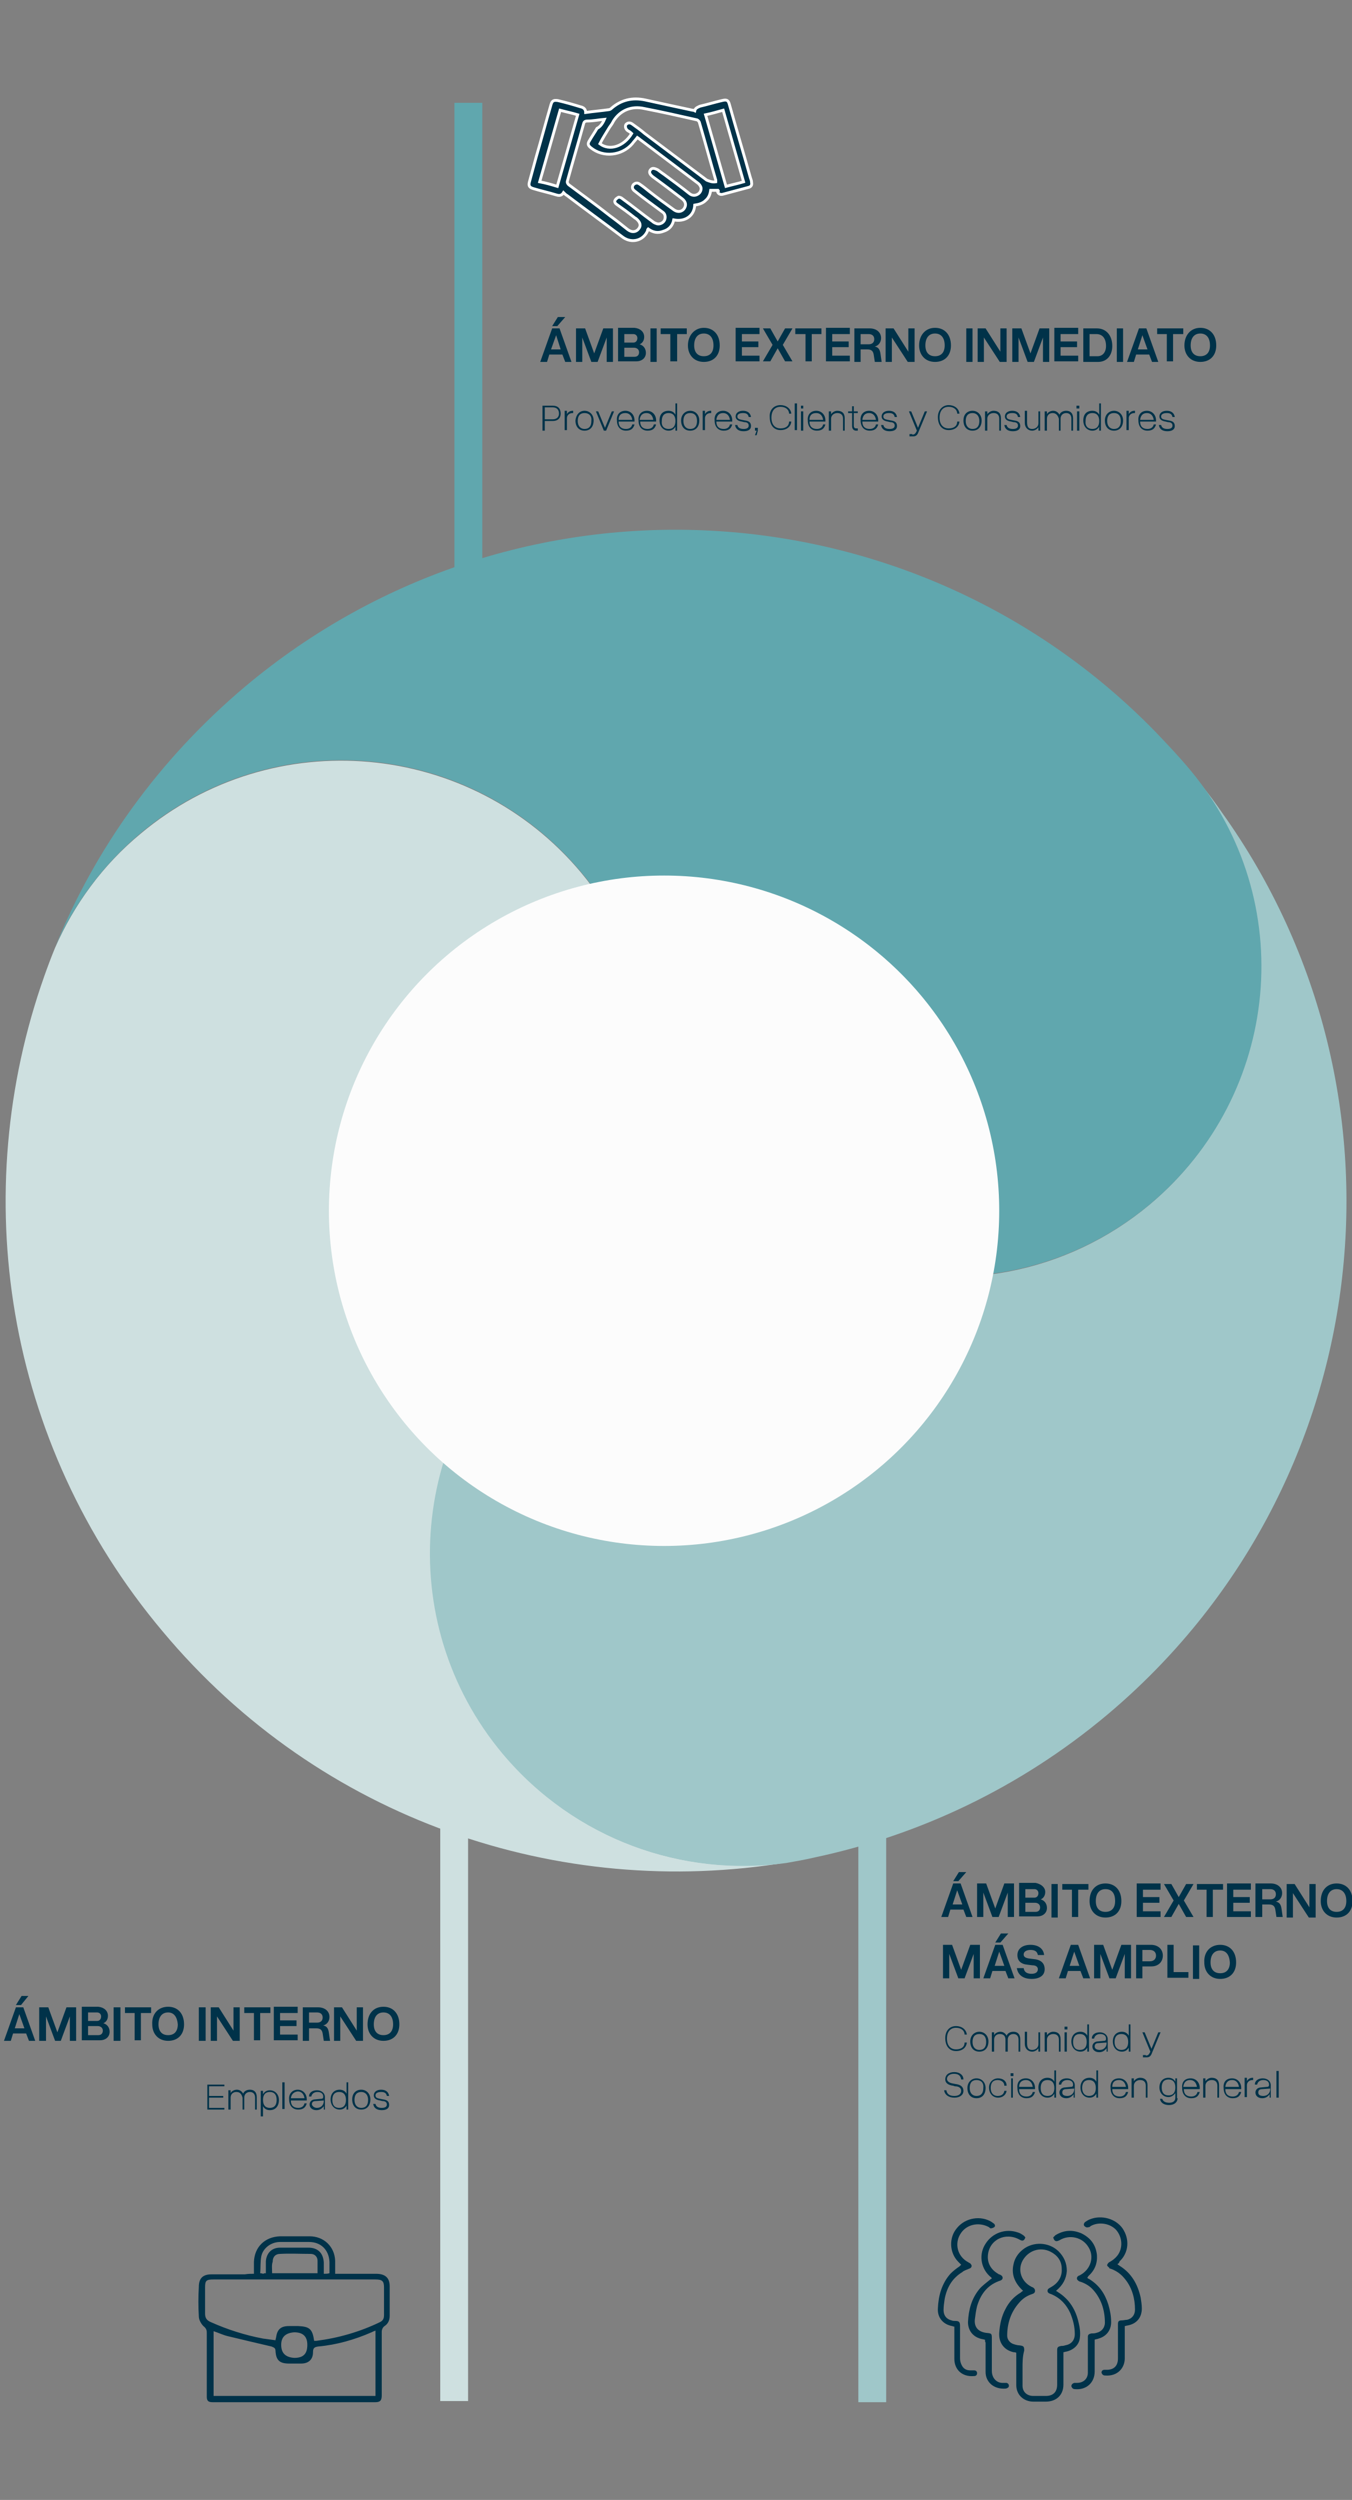 <svg xmlns="http://www.w3.org/2000/svg" xmlns:xlink="http://www.w3.org/1999/xlink" id="Capa_1" x="0px" y="0px" viewBox="0 0 238 440" style="enable-background:new 0 0 238 440;" xml:space="preserve"><rect x="0" y="0" width="238" height="440" fill="#808080" stroke="none"/><style type="text/css">	.st0{display:none;fill:#FFFFFF;}	.st1{fill:#60A7AE;}	.st2{enable-background:new    ;}	.st3{fill:#003249;}	.st4{fill:#9FC7C9;}	.st5{fill:#CEE0E0;}	.st6{fill:#003249;stroke:#FFFFFF;stroke-width:0.5;stroke-miterlimit:10;}	.st7{fill:none;stroke:#1D1D1B;stroke-width:13;stroke-miterlimit:10;}	.st8{fill:#FCFCFC;}</style><rect class="st0" width="238" height="440"></rect><rect x="80" y="18.1" class="st1" width="4.9" height="118.4"></rect><g class="st2">	<path class="st3" d="M99.5,63.7L99,62.4h-2.3l-0.4,1.3h-1.2l2.1-5.9h1.3l2.1,5.9H99.5z M97,61.5h1.7L97.9,59L97,61.5z M98.1,57.4  h-0.9l1-1.6h1.3L98.1,57.4z"></path>	<path class="st3" d="M104.1,63.7l-1.6-4.3v4.3h-1.1v-5.9h1.6l1.6,4.4l1.6-4.4h1.7v5.9h-1.1v-4.3l-1.6,4.3H104.1z"></path>	<path class="st3" d="M113.4,59.3c0,0.6-0.3,1.1-0.8,1.3c0.7,0.2,1.1,0.8,1.1,1.5c0,0.9-0.7,1.5-1.7,1.5h-3.2v-5.9h2.9  C112.7,57.8,113.4,58.4,113.4,59.3z M109.9,58.8v1.5h1.6c0.4,0,0.7-0.3,0.7-0.8c0-0.4-0.3-0.7-0.7-0.7H109.9z M109.9,61.2v1.6h1.8  c0.5,0,0.8-0.3,0.8-0.8c0-0.5-0.4-0.8-0.9-0.8H109.9z"></path>	<path class="st3" d="M115.6,57.8v5.9h-1.1v-5.9H115.6z"></path>	<path class="st3" d="M120.9,58.8h-1.7v4.8H118v-4.8h-1.7v-1h4.6V58.8z"></path>	<path class="st3" d="M123.9,57.7c1.7,0,2.8,1.2,2.8,3.1c0,1.8-1.1,2.9-2.8,2.9s-2.8-1.2-2.8-2.9C121.1,59,122.3,57.7,123.9,57.7z   M123.9,58.7c-1.1,0-1.7,0.8-1.7,2.1c0,1.2,0.6,1.9,1.7,1.9c1.1,0,1.7-0.7,1.7-1.9C125.6,59.5,125,58.7,123.9,58.7z"></path>	<path class="st3" d="M133.7,58.8h-3.1v1.3h2.9v1h-2.9v1.5h3.1v1h-4.2v-5.9h4.2V58.8z"></path>	<path class="st3" d="M135.6,57.8l1.3,2.3l1.3-2.3h1.3l-1.7,2.9l1.7,2.9h-1.3l-1.3-2.3l-1.3,2.3h-1.3l1.7-2.9l-1.7-2.9H135.6z"></path>	<path class="st3" d="M144.6,58.8h-1.7v4.8h-1.1v-4.8H140v-1h4.6V58.8z"></path>	<path class="st3" d="M149.6,58.8h-3.1v1.3h2.9v1h-2.9v1.5h3.1v1h-4.2v-5.9h4.2V58.8z"></path>	<path class="st3" d="M151.5,61.5v2.2h-1.1v-5.9h2.7c1.2,0,2,0.7,2,1.7c0,0.7-0.4,1.3-1.1,1.5c0.6,0.1,0.9,0.5,1,1.3l0.2,1.4H154  l-0.2-1.3c-0.1-0.6-0.4-0.9-1.1-0.9H151.5z M151.5,58.8v1.8h1.4c0.6,0,1-0.3,1-0.9s-0.4-0.9-1-0.9H151.5z"></path>	<path class="st3" d="M161,57.8v5.9h-1.2l-2.8-4.3v4.3h-1.1v-5.9h1.4l2.6,4.1v-4.1H161z"></path>	<path class="st3" d="M164.6,57.7c1.7,0,2.8,1.2,2.8,3.1c0,1.8-1.1,2.9-2.8,2.9s-2.8-1.2-2.8-2.9C161.8,59,162.9,57.7,164.6,57.7z   M164.6,58.7c-1.1,0-1.7,0.8-1.7,2.1c0,1.2,0.6,1.9,1.7,1.9c1.1,0,1.7-0.7,1.7-1.9C166.3,59.5,165.7,58.7,164.6,58.7z"></path>	<path class="st3" d="M171.2,57.8v5.9h-1.1v-5.9H171.2z"></path>	<path class="st3" d="M177.2,57.8v5.9h-1.2l-2.8-4.3v4.3h-1.1v-5.9h1.4l2.6,4.1v-4.1H177.2z"></path>	<path class="st3" d="M180.9,63.7l-1.6-4.3v4.3h-1.1v-5.9h1.6l1.6,4.4l1.6-4.4h1.7v5.9h-1.1v-4.3l-1.6,4.3H180.9z"></path>	<path class="st3" d="M189.8,58.8h-3.1v1.3h2.9v1h-2.9v1.5h3.1v1h-4.2v-5.9h4.2V58.8z"></path>	<path class="st3" d="M195.8,60.9c0,1.7-1,2.8-2.5,2.8h-2.6v-5.9h2.4C194.7,57.8,195.8,59,195.8,60.9z M191.8,62.7h1.4  c0.9,0,1.5-0.7,1.5-1.8c0-1.3-0.6-2.1-1.7-2.1h-1.2V62.7z"></path>	<path class="st3" d="M197.7,57.8v5.9h-1.1v-5.9H197.7z"></path>	<path class="st3" d="M202.8,63.7l-0.5-1.3H200l-0.4,1.3h-1.2l2.1-5.9h1.3l2.1,5.9H202.8z M200.3,61.5h1.7l-0.9-2.5L200.3,61.5z"></path>	<path class="st3" d="M208.2,58.8h-1.7v4.8h-1.1v-4.8h-1.7v-1h4.6V58.8z"></path>	<path class="st3" d="M211.3,57.7c1.7,0,2.8,1.2,2.8,3.1c0,1.8-1.1,2.9-2.8,2.9s-2.8-1.2-2.8-2.9C208.5,59,209.6,57.7,211.3,57.7z   M211.3,58.7c-1.1,0-1.7,0.8-1.7,2.1c0,1.2,0.6,1.9,1.7,1.9c1.1,0,1.7-0.7,1.7-1.9C213,59.5,212.4,58.7,211.3,58.7z"></path></g><g class="st2">	<path class="st3" d="M95.9,74.1v1.7h-0.4v-4.4h1.8c0.9,0,1.4,0.5,1.4,1.4c0,0.8-0.5,1.3-1.4,1.3H95.9z M95.9,71.7v2.1h1.4  c0.7,0,1.1-0.4,1.1-1c0-0.7-0.4-1.1-1.1-1.1H95.9z"></path>	<path class="st3" d="M99.8,72.4v0.5c0.2-0.4,0.6-0.6,1-0.6h0.1v0.4h-0.1c-0.6,0-1,0.4-1,0.9v2.1h-0.4v-3.4H99.8z"></path>	<path class="st3" d="M102.9,72.3c0.9,0,1.6,0.7,1.6,1.7c0,1.1-0.6,1.8-1.6,1.8c-1,0-1.6-0.7-1.6-1.8C101.4,73,102,72.3,102.9,72.3z   M102.9,72.7c-0.8,0-1.2,0.5-1.2,1.4c0,0.9,0.5,1.4,1.2,1.4c0.8,0,1.2-0.5,1.2-1.4C104.2,73.2,103.7,72.7,102.9,72.7z"></path>	<path class="st3" d="M105.3,72.4l1.2,2.9l1.2-2.9h0.4l-1.4,3.4h-0.4l-1.4-3.4H105.3z"></path>	<path class="st3" d="M110.1,72.3c0.9,0,1.6,0.7,1.6,1.7v0.2h-2.8c0,0.9,0.5,1.3,1.3,1.3c0.6,0,1-0.3,1.1-0.8h0.4  c-0.2,0.7-0.6,1.1-1.5,1.1c-1,0-1.6-0.7-1.6-1.8C108.5,73,109.1,72.3,110.1,72.3z M108.9,73.9h2.4c-0.1-0.7-0.5-1.2-1.2-1.2  C109.3,72.7,108.9,73.1,108.9,73.9z"></path>	<path class="st3" d="M113.9,72.3c0.9,0,1.6,0.7,1.6,1.7v0.2h-2.8c0,0.9,0.5,1.3,1.3,1.3c0.6,0,1-0.3,1.1-0.8h0.4  c-0.2,0.7-0.6,1.1-1.5,1.1c-1,0-1.6-0.7-1.6-1.8C112.3,73,112.9,72.3,113.9,72.3z M112.6,73.9h2.4c-0.1-0.7-0.5-1.2-1.2-1.2  C113.1,72.7,112.7,73.1,112.6,73.9z"></path>	<path class="st3" d="M119.2,75.8h-0.3v-0.7c-0.3,0.5-0.7,0.7-1.2,0.7c-0.9,0-1.6-0.7-1.6-1.8c0-1.1,0.6-1.7,1.6-1.7  c0.6,0,1,0.3,1.2,0.7v-2h0.3V75.8z M117.7,75.5c0.8,0,1.2-0.5,1.2-1.4c0-0.9-0.4-1.4-1.2-1.4c-0.8,0-1.2,0.5-1.2,1.4  C116.4,75,116.9,75.5,117.7,75.5z"></path>	<path class="st3" d="M121.5,72.3c0.9,0,1.6,0.7,1.6,1.7c0,1.1-0.6,1.8-1.6,1.8c-1,0-1.6-0.7-1.6-1.8  C119.9,73,120.6,72.3,121.5,72.3z M121.5,72.7c-0.8,0-1.2,0.5-1.2,1.4c0,0.9,0.5,1.4,1.2,1.4c0.8,0,1.2-0.5,1.2-1.4  C122.7,73.2,122.3,72.7,121.5,72.7z"></path>	<path class="st3" d="M124.1,72.4v0.5c0.2-0.4,0.6-0.6,1-0.6h0.1v0.4h-0.1c-0.6,0-1,0.4-1,0.9v2.1h-0.4v-3.4H124.1z"></path>	<path class="st3" d="M127.3,72.3c0.9,0,1.6,0.7,1.6,1.7v0.2h-2.8c0,0.9,0.5,1.3,1.3,1.3c0.6,0,1-0.3,1.1-0.8h0.4  c-0.2,0.7-0.6,1.1-1.5,1.1c-1,0-1.6-0.7-1.6-1.8C125.7,73,126.3,72.3,127.3,72.3z M126.1,73.9h2.4c-0.1-0.7-0.5-1.2-1.2-1.2  C126.6,72.7,126.2,73.1,126.1,73.9z"></path>	<path class="st3" d="M130.6,74.2c-0.7-0.1-1.1-0.4-1.1-0.9c0-0.6,0.5-1,1.3-1c0.8,0,1.3,0.4,1.4,1.1h-0.4c-0.1-0.5-0.4-0.7-1-0.7  c-0.6,0-1,0.2-1,0.6c0,0.4,0.3,0.5,0.8,0.6l0.5,0.1c0.8,0.1,1.1,0.4,1.1,1c0,0.6-0.5,0.9-1.3,0.9c-0.9,0-1.4-0.4-1.5-1.1h0.4  c0.1,0.5,0.5,0.7,1.1,0.7c0.6,0,0.9-0.2,0.9-0.6c0-0.4-0.3-0.6-0.8-0.6L130.6,74.2z"></path>	<path class="st3" d="M133.4,75.3v0.5l-0.2,0.8h-0.3l0.3-0.8h-0.3v-0.5H133.4z"></path>	<path class="st3" d="M137.4,71.3c1,0,1.8,0.6,1.9,1.5h-0.4c0-0.7-0.6-1.2-1.5-1.2c-1,0-1.6,0.7-1.6,1.9c0,1.2,0.6,1.9,1.6,1.9  c0.9,0,1.5-0.4,1.5-1.2h0.4c-0.1,0.9-0.8,1.5-1.9,1.5c-1.2,0-1.9-0.9-1.9-2.3C135.4,72.2,136.2,71.3,137.4,71.3z"></path>	<path class="st3" d="M140.3,71v4.7h-0.4V71H140.3z"></path>	<path class="st3" d="M141.4,71.4v0.5H141v-0.5H141.4z M141.4,72.4v3.4H141v-3.4H141.4z"></path>	<path class="st3" d="M143.7,72.3c0.9,0,1.6,0.7,1.6,1.7v0.2h-2.8c0,0.9,0.5,1.3,1.3,1.3c0.6,0,1-0.3,1.1-0.8h0.4  c-0.2,0.7-0.6,1.1-1.5,1.1c-1,0-1.6-0.7-1.6-1.8C142.1,73,142.7,72.3,143.7,72.3z M142.5,73.9h2.4c-0.1-0.7-0.5-1.2-1.2-1.2  C142.9,72.7,142.5,73.1,142.5,73.9z"></path>	<path class="st3" d="M146.3,72.4v0.5c0.3-0.4,0.7-0.6,1.1-0.6c0.8,0,1.3,0.4,1.3,1.3v2.2h-0.3v-2.1c0-0.7-0.4-1-1-1  c-0.6,0-1.1,0.4-1.1,1v2.1h-0.4v-3.4H146.3z"></path>	<path class="st3" d="M151,75.8h-0.3c-0.3,0-0.7-0.2-0.7-0.8v-2.3h-0.7v-0.3h0.7v-0.9h0.3v0.9h0.7v0.3h-0.7v2.2  c0,0.4,0.2,0.5,0.4,0.5h0.3V75.8z"></path>	<path class="st3" d="M153,72.3c0.9,0,1.6,0.7,1.6,1.7v0.2h-2.8c0,0.9,0.5,1.3,1.3,1.3c0.6,0,1-0.3,1.1-0.8h0.4  c-0.2,0.7-0.6,1.1-1.5,1.1c-1,0-1.6-0.7-1.6-1.8C151.4,73,152,72.3,153,72.3z M151.8,73.9h2.4c-0.1-0.7-0.5-1.2-1.2-1.2  C152.3,72.7,151.9,73.1,151.8,73.9z"></path>	<path class="st3" d="M156.3,74.2c-0.7-0.1-1.1-0.4-1.1-0.9c0-0.6,0.5-1,1.3-1c0.8,0,1.3,0.4,1.4,1.1h-0.4c-0.1-0.5-0.4-0.7-1-0.7  c-0.6,0-1,0.2-1,0.6c0,0.4,0.3,0.5,0.8,0.6l0.5,0.1c0.8,0.1,1.1,0.4,1.1,1c0,0.6-0.5,0.9-1.3,0.9c-0.9,0-1.4-0.4-1.5-1.1h0.4  c0.1,0.5,0.5,0.7,1.1,0.7c0.6,0,0.9-0.2,0.9-0.6c0-0.4-0.3-0.6-0.8-0.6L156.3,74.2z"></path>	<path class="st3" d="M160.6,76.5c0.3,0,0.5-0.1,0.7-0.5l0.1-0.2l-1.4-3.4h0.4l1.2,2.9l1.2-2.9h0.4l-1.5,3.6  c-0.2,0.6-0.5,0.8-0.9,0.8h-0.7v-0.4H160.6z"></path>	<path class="st3" d="M167,71.3c1,0,1.8,0.6,1.9,1.5h-0.4c0-0.7-0.6-1.2-1.5-1.2c-1,0-1.6,0.7-1.6,1.9c0,1.2,0.6,1.9,1.6,1.9  c0.9,0,1.5-0.4,1.5-1.2h0.4c-0.1,0.9-0.8,1.5-1.9,1.5c-1.2,0-1.9-0.9-1.9-2.3C165.1,72.2,165.9,71.3,167,71.3z"></path>	<path class="st3" d="M171.2,72.3c0.9,0,1.6,0.7,1.6,1.7c0,1.1-0.6,1.8-1.6,1.8c-1,0-1.6-0.7-1.6-1.8  C169.6,73,170.2,72.3,171.2,72.3z M171.2,72.7c-0.8,0-1.2,0.5-1.2,1.4c0,0.9,0.5,1.4,1.2,1.4c0.8,0,1.2-0.5,1.2-1.4  C172.4,73.2,171.9,72.7,171.2,72.7z"></path>	<path class="st3" d="M173.8,72.4v0.5c0.3-0.4,0.7-0.6,1.1-0.6c0.8,0,1.3,0.4,1.3,1.3v2.2h-0.3v-2.1c0-0.7-0.4-1-1-1  c-0.6,0-1.1,0.4-1.1,1v2.1h-0.4v-3.4H173.8z"></path>	<path class="st3" d="M178,74.2c-0.7-0.1-1.1-0.4-1.1-0.9c0-0.6,0.5-1,1.3-1c0.8,0,1.3,0.4,1.4,1.1h-0.4c-0.1-0.5-0.4-0.7-1-0.7  c-0.6,0-1,0.2-1,0.6c0,0.4,0.3,0.5,0.8,0.6l0.5,0.1c0.8,0.1,1.1,0.4,1.1,1c0,0.6-0.5,0.9-1.3,0.9c-0.9,0-1.4-0.4-1.5-1.1h0.4  c0.1,0.5,0.5,0.7,1.1,0.7c0.6,0,0.9-0.2,0.9-0.6c0-0.4-0.3-0.6-0.8-0.6L178,74.2z"></path>	<path class="st3" d="M181.7,75.5c0.6,0,1.1-0.4,1.1-1v-2.1h0.3v3.4h-0.3v-0.6c-0.3,0.4-0.7,0.6-1.1,0.6c-0.7,0-1.3-0.5-1.3-1.4  v-2.1h0.4v2C180.8,75.2,181.1,75.5,181.7,75.5z"></path>	<path class="st3" d="M185.3,72.7c-0.6,0-1,0.4-1,1v2.1h-0.4v-3.4h0.4v0.5c0.2-0.4,0.7-0.6,1.1-0.6c0.5,0,0.9,0.3,1.1,0.7  c0.2-0.5,0.7-0.7,1.2-0.7c0.7,0,1.2,0.4,1.2,1.3v2.2h-0.3v-2.1c0-0.7-0.4-1-0.9-1c-0.6,0-1,0.4-1,1v2.1h-0.3v-2.1  C186.2,73,185.8,72.7,185.3,72.7z"></path>	<path class="st3" d="M190,71.4v0.5h-0.5v-0.5H190z M190,72.4v3.4h-0.4v-3.4H190z"></path>	<path class="st3" d="M193.8,75.8h-0.3v-0.7c-0.3,0.5-0.7,0.7-1.2,0.7c-0.9,0-1.6-0.7-1.6-1.8c0-1.1,0.6-1.7,1.6-1.7  c0.6,0,1,0.3,1.2,0.7v-2h0.3V75.8z M192.3,75.5c0.8,0,1.2-0.5,1.2-1.4c0-0.9-0.4-1.4-1.2-1.4c-0.8,0-1.2,0.5-1.2,1.4  C191,75,191.5,75.5,192.3,75.5z"></path>	<path class="st3" d="M196.1,72.3c0.9,0,1.6,0.7,1.6,1.7c0,1.1-0.6,1.8-1.6,1.8c-1,0-1.6-0.7-1.6-1.8  C194.5,73,195.2,72.3,196.1,72.3z M196.1,72.7c-0.8,0-1.2,0.5-1.2,1.4c0,0.9,0.5,1.4,1.2,1.4c0.8,0,1.2-0.5,1.2-1.4  C197.3,73.2,196.9,72.7,196.1,72.7z"></path>	<path class="st3" d="M198.7,72.4v0.5c0.2-0.4,0.6-0.6,1-0.6h0.1v0.4h-0.1c-0.6,0-1,0.4-1,0.9v2.1h-0.4v-3.4H198.7z"></path>	<path class="st3" d="M201.9,72.3c0.9,0,1.6,0.7,1.6,1.7v0.2h-2.8c0,0.9,0.5,1.3,1.3,1.3c0.6,0,1-0.3,1.1-0.8h0.4  c-0.2,0.7-0.6,1.1-1.5,1.1c-1,0-1.6-0.7-1.6-1.8C200.3,73,200.9,72.3,201.9,72.3z M200.7,73.9h2.4c-0.1-0.7-0.5-1.2-1.2-1.2  C201.2,72.7,200.8,73.1,200.7,73.9z"></path>	<path class="st3" d="M205.2,74.2c-0.7-0.1-1.1-0.4-1.1-0.9c0-0.6,0.5-1,1.3-1c0.8,0,1.3,0.4,1.4,1.1h-0.4c-0.1-0.5-0.4-0.7-1-0.7  c-0.6,0-1,0.2-1,0.6c0,0.4,0.3,0.5,0.8,0.6l0.5,0.1c0.8,0.1,1.1,0.4,1.1,1c0,0.6-0.5,0.9-1.3,0.9c-0.9,0-1.4-0.4-1.5-1.1h0.4  c0.1,0.5,0.5,0.7,1.1,0.7c0.6,0,0.9-0.2,0.9-0.6c0-0.4-0.3-0.6-0.8-0.6L205.2,74.2z"></path></g><rect x="151.1" y="304.4" class="st4" width="4.9" height="118.4"></rect><g class="st2">	<path class="st3" d="M170.1,337.4l-0.5-1.3h-2.3l-0.4,1.3h-1.2l2.1-5.9h1.3l2.1,5.9H170.1z M167.7,335.2h1.7l-0.9-2.5L167.7,335.2z   M168.7,331.1h-0.9l1-1.6h1.3L168.7,331.1z"></path>	<path class="st3" d="M174.7,337.4l-1.6-4.3v4.3H172v-5.9h1.6l1.6,4.4l1.6-4.4h1.7v5.9h-1.1v-4.3l-1.6,4.3H174.7z"></path>	<path class="st3" d="M184,333c0,0.6-0.3,1.1-0.8,1.3c0.7,0.2,1.1,0.8,1.1,1.5c0,0.9-0.7,1.5-1.7,1.5h-3.2v-5.9h2.9  C183.3,331.6,184,332.2,184,333z M180.5,332.5v1.5h1.6c0.4,0,0.7-0.3,0.7-0.8c0-0.4-0.3-0.7-0.7-0.7H180.5z M180.5,334.9v1.6h1.8  c0.5,0,0.8-0.3,0.8-0.8c0-0.5-0.4-0.8-0.9-0.8H180.5z"></path>	<path class="st3" d="M186.2,331.6v5.9h-1.1v-5.9H186.2z"></path>	<path class="st3" d="M191.5,332.6h-1.7v4.8h-1.1v-4.8h-1.7v-1h4.6V332.6z"></path>	<path class="st3" d="M194.6,331.5c1.7,0,2.8,1.2,2.8,3.1c0,1.8-1.1,2.9-2.8,2.9s-2.8-1.2-2.8-2.9  C191.8,332.7,192.9,331.5,194.6,331.5z M194.6,332.5c-1.1,0-1.7,0.8-1.7,2.1c0,1.2,0.6,1.9,1.7,1.9c1.1,0,1.7-0.7,1.7-1.9  C196.3,333.2,195.7,332.5,194.6,332.5z"></path>	<path class="st3" d="M204.3,332.6h-3.1v1.3h2.9v1h-2.9v1.5h3.1v1h-4.2v-5.9h4.2V332.6z"></path>	<path class="st3" d="M206.2,331.6l1.3,2.3l1.3-2.3h1.3l-1.7,2.9l1.7,2.9h-1.3l-1.3-2.3l-1.3,2.3h-1.3l1.7-2.9l-1.7-2.9H206.2z"></path>	<path class="st3" d="M215.2,332.6h-1.7v4.8h-1.1v-4.8h-1.7v-1h4.6V332.6z"></path>	<path class="st3" d="M220.2,332.6h-3.1v1.3h2.9v1h-2.9v1.5h3.1v1H216v-5.9h4.2V332.6z"></path>	<path class="st3" d="M222.2,335.2v2.2H221v-5.9h2.7c1.2,0,2,0.7,2,1.7c0,0.7-0.4,1.3-1.1,1.5c0.6,0.1,0.9,0.5,1,1.3l0.2,1.4h-1.1  l-0.2-1.3c-0.1-0.6-0.4-0.9-1.1-0.9H222.2z M222.2,332.5v1.8h1.4c0.6,0,1-0.3,1-0.9s-0.4-0.9-1-0.9H222.2z"></path>	<path class="st3" d="M231.6,331.6v5.9h-1.2l-2.8-4.3v4.3h-1.1v-5.9h1.4l2.6,4.1v-4.1H231.6z"></path>	<path class="st3" d="M235.3,331.5c1.7,0,2.8,1.2,2.8,3.1c0,1.8-1.1,2.9-2.8,2.9s-2.8-1.2-2.8-2.9  C232.5,332.7,233.6,331.5,235.3,331.5z M235.3,332.5c-1.1,0-1.7,0.8-1.7,2.1c0,1.2,0.6,1.9,1.7,1.9c1.1,0,1.7-0.7,1.7-1.9  C237,333.2,236.3,332.5,235.3,332.5z"></path>	<path class="st3" d="M168.7,348.2l-1.6-4.3v4.3H166v-5.9h1.6l1.6,4.4l1.6-4.4h1.7v5.9h-1.1v-4.3l-1.6,4.3H168.7z"></path>	<path class="st3" d="M177.5,348.2l-0.5-1.3h-2.3l-0.4,1.3h-1.2l2.1-5.9h1.3l2.1,5.9H177.5z M175.1,346h1.7l-0.9-2.5L175.1,346z   M176.1,341.9h-0.9l1-1.6h1.3L176.1,341.9z"></path>	<path class="st3" d="M180.9,345.8c-1.2-0.1-1.8-0.7-1.8-1.7c0-1.1,0.9-1.8,2.3-1.8c1.4,0,2.3,0.7,2.4,1.8h-1.1  c-0.1-0.6-0.5-0.9-1.3-0.9c-0.7,0-1.2,0.3-1.2,0.8c0,0.4,0.3,0.6,0.9,0.7l0.8,0.1c1.3,0.1,2,0.7,2,1.8s-0.9,1.7-2.3,1.7  c-1.5,0-2.4-0.7-2.6-1.9h1.2c0.1,0.7,0.6,1,1.4,1c0.7,0,1.1-0.3,1.1-0.8c0-0.4-0.3-0.7-1-0.7L180.9,345.8z"></path>	<path class="st3" d="M190.7,348.2l-0.5-1.3H188l-0.4,1.3h-1.2l2.1-5.9h1.3l2.1,5.9H190.7z M188.3,346h1.7l-0.9-2.5L188.3,346z"></path>	<path class="st3" d="M195.3,348.2l-1.6-4.3v4.3h-1.1v-5.9h1.6l1.6,4.4l1.6-4.4h1.7v5.9H198v-4.3l-1.6,4.3H195.3z"></path>	<path class="st3" d="M201.1,346.2v2H200v-5.9h2.6c1.3,0,2.1,0.8,2.1,1.9c0,1.1-0.8,1.9-2,1.9H201.1z M201.1,343.3v1.9h1.3  c0.7,0,1.1-0.4,1.1-1c0-0.6-0.4-1-1.1-1H201.1z"></path>	<path class="st3" d="M205.5,348.2v-5.9h1.1v4.8h2.6v1H205.5z"></path>	<path class="st3" d="M211.1,342.4v5.9H210v-5.9H211.1z"></path>	<path class="st3" d="M214.8,342.3c1.7,0,2.8,1.2,2.8,3.1c0,1.8-1.1,2.9-2.8,2.9s-2.8-1.2-2.8-2.9  C211.9,343.5,213.1,342.3,214.8,342.3z M214.8,343.3c-1.1,0-1.7,0.8-1.7,2.1c0,1.2,0.6,1.9,1.7,1.9c1.1,0,1.7-0.7,1.7-1.9  C216.4,344,215.8,343.3,214.8,343.3z"></path></g><g class="st2">	<path class="st3" d="M168.3,356.6c1,0,1.8,0.6,1.9,1.5h-0.4c0-0.7-0.6-1.2-1.5-1.2c-1,0-1.6,0.7-1.6,1.9c0,1.2,0.6,1.9,1.6,1.9  c0.9,0,1.5-0.4,1.5-1.2h0.4c-0.1,0.9-0.8,1.5-1.9,1.5c-1.2,0-1.9-0.9-1.9-2.3C166.4,357.5,167.1,356.6,168.3,356.6z"></path>	<path class="st3" d="M172.4,357.6c0.9,0,1.6,0.7,1.6,1.7c0,1.1-0.6,1.8-1.6,1.8c-1,0-1.6-0.7-1.6-1.8  C170.8,358.3,171.5,357.6,172.4,357.6z M172.4,358c-0.8,0-1.2,0.5-1.2,1.4c0,0.9,0.5,1.4,1.2,1.4c0.8,0,1.2-0.5,1.2-1.4  C173.6,358.5,173.2,358,172.4,358z"></path>	<path class="st3" d="M176,358c-0.6,0-1,0.4-1,1v2.1h-0.4v-3.4h0.4v0.5c0.2-0.4,0.7-0.6,1.1-0.6c0.5,0,0.9,0.3,1.1,0.7  c0.2-0.5,0.7-0.7,1.2-0.7c0.7,0,1.2,0.4,1.2,1.3v2.2h-0.3V359c0-0.7-0.4-1-0.9-1c-0.6,0-1,0.4-1,1v2.1H177V359  C177,358.3,176.6,358,176,358z"></path>	<path class="st3" d="M181.7,360.8c0.6,0,1.1-0.4,1.1-1v-2.1h0.3v3.4h-0.3v-0.6c-0.3,0.4-0.7,0.6-1.1,0.6c-0.7,0-1.3-0.5-1.3-1.4  v-2.1h0.4v2C180.8,360.5,181.1,360.8,181.7,360.8z"></path>	<path class="st3" d="M184.3,357.7v0.5c0.3-0.4,0.7-0.6,1.1-0.6c0.8,0,1.3,0.4,1.3,1.3v2.2h-0.3V359c0-0.7-0.4-1-1-1  c-0.6,0-1.1,0.4-1.1,1v2.1h-0.4v-3.4H184.3z"></path>	<path class="st3" d="M187.9,356.7v0.5h-0.5v-0.5H187.9z M187.8,357.7v3.4h-0.4v-3.4H187.8z"></path>	<path class="st3" d="M191.7,361.1h-0.3v-0.7c-0.3,0.5-0.7,0.7-1.2,0.7c-0.9,0-1.6-0.7-1.6-1.8c0-1,0.6-1.7,1.6-1.7  c0.6,0,1,0.3,1.2,0.7v-2h0.3V361.1z M190.1,360.8c0.8,0,1.2-0.5,1.2-1.4c0-0.9-0.4-1.4-1.2-1.4c-0.8,0-1.2,0.5-1.2,1.4  C188.9,360.3,189.3,360.8,190.1,360.8z"></path>	<path class="st3" d="M195.2,361.1h-0.4v-0.6c-0.3,0.4-0.7,0.7-1.3,0.7c-0.7,0-1.2-0.4-1.2-1c0-0.5,0.4-0.9,1-0.9l1-0.1  c0.3,0,0.4-0.1,0.4-0.4v0c0-0.5-0.4-0.8-1-0.8c-0.6,0-1,0.3-1.1,0.8h-0.4c0-0.7,0.6-1.1,1.4-1.1c0.8,0,1.4,0.5,1.4,1.2V361.1z   M193.6,360.8c0.7,0,1.2-0.5,1.2-1.2v-0.1l-1.4,0.1c-0.5,0-0.7,0.2-0.7,0.6C192.7,360.6,193.1,360.8,193.6,360.8z"></path>	<path class="st3" d="M199,361.1h-0.3v-0.7c-0.3,0.5-0.7,0.7-1.2,0.7c-0.9,0-1.6-0.7-1.6-1.8c0-1,0.6-1.7,1.6-1.7  c0.6,0,1,0.3,1.2,0.7v-2h0.3V361.1z M197.4,360.8c0.8,0,1.2-0.5,1.2-1.4c0-0.9-0.4-1.4-1.2-1.4c-0.8,0-1.2,0.5-1.2,1.4  C196.2,360.3,196.7,360.8,197.4,360.8z"></path>	<path class="st3" d="M201.7,361.8c0.3,0,0.5-0.1,0.7-0.5l0.1-0.2l-1.4-3.4h0.4l1.2,2.9l1.2-2.9h0.4l-1.5,3.6  c-0.2,0.6-0.5,0.8-0.9,0.8h-0.7v-0.4H201.7z"></path>	<path class="st3" d="M167.8,367.1c-0.9-0.1-1.4-0.5-1.4-1.1c0-0.8,0.6-1.3,1.6-1.3c0.9,0,1.6,0.5,1.6,1.3h-0.4  c-0.1-0.7-0.5-1-1.3-1c-0.7,0-1.2,0.4-1.2,0.9c0,0.4,0.4,0.7,1,0.8l0.5,0.1c0.9,0.1,1.4,0.5,1.4,1.2c0,0.7-0.6,1.2-1.6,1.2  c-1,0-1.7-0.5-1.8-1.3h0.4c0.1,0.7,0.6,1,1.4,1c0.7,0,1.2-0.3,1.2-0.9c0-0.5-0.4-0.8-1.1-0.8L167.8,367.1z"></path>	<path class="st3" d="M171.9,365.8c0.9,0,1.6,0.7,1.6,1.7c0,1.1-0.6,1.8-1.6,1.8c-1,0-1.6-0.7-1.6-1.8  C170.3,366.5,171,365.8,171.9,365.8z M171.9,366.1c-0.8,0-1.2,0.5-1.2,1.4c0,0.9,0.5,1.4,1.2,1.4c0.8,0,1.2-0.5,1.2-1.4  C173.2,366.6,172.7,366.1,171.9,366.1z"></path>	<path class="st3" d="M175.7,365.8c0.9,0,1.5,0.5,1.5,1.3h-0.4c0-0.6-0.5-1-1.2-1c-0.8,0-1.2,0.5-1.2,1.4c0,0.9,0.5,1.4,1.2,1.4  c0.7,0,1.1-0.3,1.2-0.9h0.4c-0.1,0.7-0.7,1.2-1.5,1.2c-0.9,0-1.6-0.7-1.6-1.8C174.1,366.5,174.8,365.8,175.7,365.8z"></path>	<path class="st3" d="M178.4,364.9v0.5h-0.5v-0.5H178.4z M178.3,365.8v3.4H178v-3.4H178.3z"></path>	<path class="st3" d="M180.6,365.8c0.9,0,1.6,0.7,1.6,1.7v0.2h-2.8c0,0.9,0.5,1.3,1.3,1.3c0.6,0,1-0.3,1.1-0.8h0.4  c-0.2,0.7-0.6,1.1-1.5,1.1c-1,0-1.6-0.7-1.6-1.8C179,366.4,179.6,365.8,180.6,365.8z M179.4,367.3h2.4c-0.1-0.7-0.5-1.2-1.2-1.2  C179.9,366.1,179.4,366.5,179.4,367.3z"></path>	<path class="st3" d="M185.9,369.2h-0.3v-0.7c-0.3,0.5-0.7,0.7-1.2,0.7c-0.9,0-1.6-0.7-1.6-1.8c0-1,0.6-1.7,1.6-1.7  c0.6,0,1,0.3,1.2,0.7v-2h0.3V369.2z M184.4,368.9c0.8,0,1.2-0.5,1.2-1.4c0-0.9-0.4-1.4-1.2-1.4c-0.8,0-1.2,0.5-1.2,1.4  C183.2,368.4,183.6,368.9,184.4,368.9z"></path>	<path class="st3" d="M189.4,369.2h-0.4v-0.6c-0.3,0.4-0.7,0.7-1.3,0.7c-0.7,0-1.2-0.4-1.2-1c0-0.5,0.4-0.9,1-0.9l1-0.1  c0.3,0,0.4-0.1,0.4-0.4v0c0-0.5-0.4-0.8-1-0.8c-0.6,0-1,0.3-1.1,0.8h-0.4c0-0.7,0.6-1.1,1.4-1.1c0.8,0,1.4,0.5,1.4,1.2V369.2z   M187.9,368.9c0.7,0,1.2-0.5,1.2-1.2v-0.1l-1.4,0.1c-0.5,0-0.7,0.2-0.7,0.6C187,368.7,187.3,368.9,187.9,368.9z"></path>	<path class="st3" d="M193.3,369.2h-0.3v-0.7c-0.3,0.5-0.7,0.7-1.2,0.7c-0.9,0-1.6-0.7-1.6-1.8c0-1,0.6-1.7,1.6-1.7  c0.6,0,1,0.3,1.2,0.7v-2h0.3V369.2z M191.7,368.9c0.8,0,1.2-0.5,1.2-1.4c0-0.9-0.4-1.4-1.2-1.4c-0.8,0-1.2,0.5-1.2,1.4  C190.5,368.4,191,368.9,191.7,368.9z"></path>	<path class="st3" d="M197,365.8c0.9,0,1.6,0.7,1.6,1.7v0.2h-2.8c0,0.9,0.5,1.3,1.3,1.3c0.6,0,1-0.3,1.1-0.8h0.4  c-0.2,0.7-0.6,1.1-1.5,1.1c-1,0-1.6-0.7-1.6-1.8C195.4,366.4,196,365.8,197,365.8z M195.8,367.3h2.4c-0.1-0.7-0.5-1.2-1.2-1.2  C196.2,366.1,195.8,366.5,195.8,367.3z"></path>	<path class="st3" d="M199.6,365.8v0.5c0.3-0.4,0.7-0.6,1.1-0.6c0.8,0,1.3,0.4,1.3,1.3v2.2h-0.3v-2.1c0-0.7-0.4-1-1-1  c-0.6,0-1.1,0.4-1.1,1v2.1h-0.4v-3.4H199.6z"></path>	<path class="st3" d="M207.3,369.3c0,0.7-0.6,1.2-1.5,1.2c-0.9,0-1.5-0.4-1.6-1.1h0.4c0.1,0.4,0.5,0.7,1.2,0.7  c0.7,0,1.1-0.3,1.1-0.9v-0.8c-0.3,0.4-0.7,0.7-1.2,0.7c-0.9,0-1.6-0.7-1.6-1.7c0-1,0.6-1.7,1.6-1.7c0.6,0,1,0.3,1.2,0.7v-0.6h0.3  V369.3z M205.7,368.8c0.8,0,1.2-0.5,1.2-1.4c0-0.9-0.4-1.4-1.2-1.4c-0.8,0-1.2,0.5-1.2,1.4C204.5,368.3,204.9,368.8,205.7,368.8z"></path>	<path class="st3" d="M209.6,365.8c0.9,0,1.6,0.7,1.6,1.7v0.2h-2.8c0,0.9,0.5,1.3,1.3,1.3c0.6,0,1-0.3,1.1-0.8h0.4  c-0.2,0.7-0.6,1.1-1.5,1.1c-1,0-1.6-0.7-1.6-1.8C208,366.4,208.6,365.8,209.6,365.8z M208.3,367.3h2.4c-0.1-0.7-0.5-1.2-1.2-1.2  C208.8,366.1,208.4,366.5,208.3,367.3z"></path>	<path class="st3" d="M212.2,365.8v0.5c0.3-0.4,0.7-0.6,1.1-0.6c0.8,0,1.3,0.4,1.3,1.3v2.2h-0.3v-2.1c0-0.7-0.4-1-1-1  c-0.6,0-1.1,0.4-1.1,1v2.1h-0.4v-3.4H212.2z"></path>	<path class="st3" d="M216.9,365.8c0.9,0,1.6,0.7,1.6,1.7v0.2h-2.8c0,0.9,0.5,1.3,1.3,1.3c0.6,0,1-0.3,1.1-0.8h0.4  c-0.2,0.7-0.6,1.1-1.5,1.1c-1,0-1.6-0.7-1.6-1.8C215.3,366.4,215.9,365.8,216.9,365.8z M215.7,367.3h2.4c-0.1-0.7-0.5-1.2-1.2-1.2  C216.2,366.1,215.8,366.5,215.7,367.3z"></path>	<path class="st3" d="M219.5,365.8v0.5c0.2-0.4,0.6-0.6,1-0.6h0.1v0.4h-0.1c-0.6,0-1,0.4-1,0.9v2.1h-0.4v-3.4H219.5z"></path>	<path class="st3" d="M223.9,369.2h-0.4v-0.6c-0.3,0.4-0.7,0.7-1.3,0.7c-0.7,0-1.2-0.4-1.2-1c0-0.5,0.4-0.9,1-0.9l1-0.1  c0.3,0,0.4-0.1,0.4-0.4v0c0-0.5-0.4-0.8-1-0.8c-0.6,0-1,0.3-1.1,0.8h-0.4c0-0.7,0.6-1.1,1.4-1.1c0.8,0,1.4,0.5,1.4,1.2V369.2z   M222.4,368.9c0.7,0,1.2-0.5,1.2-1.2v-0.1l-1.4,0.1c-0.5,0-0.7,0.2-0.7,0.6C221.5,368.7,221.8,368.9,222.4,368.9z"></path>	<path class="st3" d="M225.1,364.5v4.7h-0.4v-4.7H225.1z"></path></g><rect x="77.5" y="304.2" class="st5" width="4.9" height="118.4"></rect><g class="st2">	<path class="st3" d="M5.1,359.2l-0.5-1.3H2.3l-0.4,1.3H0.7l2.1-5.9h1.3l2.1,5.9H5.1z M2.6,357h1.7l-0.9-2.5L2.6,357z M3.7,352.9  H2.8l1-1.6H5L3.7,352.9z"></path>	<path class="st3" d="M9.7,359.2l-1.6-4.3v4.3H6.9v-5.9h1.6l1.6,4.4l1.6-4.4h1.7v5.9h-1.1v-4.3l-1.6,4.3H9.7z"></path>	<path class="st3" d="M19,354.8c0,0.6-0.3,1.1-0.8,1.3c0.7,0.2,1.1,0.8,1.1,1.5c0,0.9-0.7,1.5-1.7,1.5h-3.2v-5.9h2.9  C18.3,353.3,19,353.9,19,354.8z M15.5,354.2v1.5h1.6c0.4,0,0.7-0.3,0.7-0.8c0-0.4-0.3-0.7-0.7-0.7H15.5z M15.5,356.6v1.6h1.8  c0.5,0,0.8-0.3,0.8-0.8c0-0.5-0.4-0.8-0.9-0.8H15.5z"></path>	<path class="st3" d="M21.2,353.3v5.9H20v-5.9H21.2z"></path>	<path class="st3" d="M26.5,354.3h-1.7v4.8h-1.1v-4.8h-1.7v-1h4.6V354.3z"></path>	<path class="st3" d="M29.6,353.2c1.7,0,2.8,1.2,2.8,3.1c0,1.8-1.1,2.9-2.8,2.9c-1.7,0-2.8-1.2-2.8-2.9  C26.7,354.4,27.9,353.2,29.6,353.2z M29.6,354.2c-1.1,0-1.7,0.8-1.7,2.1c0,1.2,0.6,1.9,1.7,1.9c1.1,0,1.7-0.7,1.7-1.9  C31.2,355,30.6,354.2,29.6,354.2z"></path>	<path class="st3" d="M36.2,353.3v5.9H35v-5.9H36.2z"></path>	<path class="st3" d="M42.2,353.3v5.9H41l-2.8-4.3v4.3h-1.1v-5.9h1.4l2.6,4.1v-4.1H42.2z"></path>	<path class="st3" d="M47.5,354.3h-1.7v4.8h-1.1v-4.8h-1.7v-1h4.6V354.3z"></path>	<path class="st3" d="M52.4,354.3h-3.1v1.3h2.9v1h-2.9v1.5h3.1v1h-4.2v-5.9h4.2V354.3z"></path>	<path class="st3" d="M54.4,357v2.2h-1.1v-5.9H56c1.2,0,2,0.7,2,1.7c0,0.7-0.4,1.3-1.1,1.5c0.6,0.1,0.9,0.5,1,1.3l0.2,1.4h-1.1  l-0.2-1.3c-0.1-0.6-0.4-0.9-1.1-0.9H54.4z M54.4,354.2v1.8h1.4c0.6,0,1-0.3,1-0.9s-0.4-0.9-1-0.9H54.4z"></path>	<path class="st3" d="M63.9,353.3v5.9h-1.2l-2.8-4.3v4.3h-1.1v-5.9h1.4l2.6,4.1v-4.1H63.9z"></path>	<path class="st3" d="M67.5,353.2c1.7,0,2.8,1.2,2.8,3.1c0,1.8-1.1,2.9-2.8,2.9c-1.7,0-2.8-1.2-2.8-2.9  C64.7,354.4,65.8,353.2,67.5,353.2z M67.5,354.2c-1.1,0-1.7,0.8-1.7,2.1c0,1.2,0.6,1.9,1.7,1.9c1.1,0,1.7-0.7,1.7-1.9  C69.2,355,68.6,354.2,67.5,354.2z"></path></g><g class="st2">	<path class="st3" d="M39.5,367.2h-2.7v1.7h2.5v0.3h-2.5v1.8h2.7v0.3h-3v-4.4h3V367.2z"></path>	<path class="st3" d="M41.6,368.2c-0.6,0-1,0.4-1,1v2.1h-0.4v-3.4h0.4v0.5c0.2-0.4,0.7-0.6,1.1-0.6c0.5,0,0.9,0.3,1.1,0.7  c0.2-0.5,0.7-0.7,1.2-0.7c0.7,0,1.2,0.4,1.2,1.3v2.2h-0.3v-2.1c0-0.7-0.4-1-0.9-1c-0.6,0-1,0.4-1,1v2.1h-0.3v-2.1  C42.5,368.5,42.2,368.2,41.6,368.2z"></path>	<path class="st3" d="M46.3,367.9v0.7c0.3-0.5,0.7-0.7,1.2-0.7c0.9,0,1.6,0.7,1.6,1.7c0,1.1-0.6,1.8-1.6,1.8c-0.6,0-1-0.3-1.2-0.7  v1.8h-0.4v-4.5H46.3z M47.5,368.2c-0.8,0-1.2,0.5-1.2,1.4c0,0.9,0.4,1.4,1.2,1.4c0.8,0,1.2-0.5,1.2-1.4  C48.7,368.7,48.3,368.2,47.5,368.2z"></path>	<path class="st3" d="M50.1,366.5v4.7h-0.4v-4.7H50.1z"></path>	<path class="st3" d="M52.4,367.8c0.9,0,1.6,0.7,1.6,1.7v0.2h-2.8c0,0.9,0.5,1.3,1.3,1.3c0.6,0,1-0.3,1.1-0.8H54  c-0.2,0.7-0.6,1.1-1.5,1.1c-1,0-1.6-0.7-1.6-1.8C50.8,368.5,51.5,367.8,52.4,367.8z M51.2,369.3h2.4c-0.1-0.7-0.5-1.2-1.2-1.2  C51.7,368.2,51.3,368.6,51.2,369.3z"></path>	<path class="st3" d="M57.4,371.3h-0.4v-0.6c-0.3,0.4-0.7,0.7-1.3,0.7c-0.7,0-1.2-0.4-1.2-1c0-0.5,0.4-0.9,1-0.9l1-0.1  c0.3,0,0.4-0.1,0.4-0.4v0c0-0.5-0.4-0.8-1-0.8c-0.6,0-1,0.3-1.1,0.8h-0.4c0-0.7,0.6-1.1,1.4-1.1c0.8,0,1.4,0.5,1.4,1.2V371.3z   M55.8,371c0.7,0,1.2-0.5,1.2-1.2v-0.1l-1.4,0.1c-0.5,0-0.7,0.2-0.7,0.6C55,370.7,55.3,371,55.8,371z"></path>	<path class="st3" d="M61.3,371.3h-0.3v-0.7c-0.3,0.5-0.7,0.7-1.2,0.7c-0.9,0-1.6-0.7-1.6-1.8c0-1,0.6-1.7,1.6-1.7  c0.6,0,1,0.3,1.2,0.7v-2h0.3V371.3z M59.7,371c0.8,0,1.2-0.5,1.2-1.4c0-0.9-0.4-1.4-1.2-1.4c-0.8,0-1.2,0.5-1.2,1.4  C58.5,370.5,58.9,371,59.7,371z"></path>	<path class="st3" d="M63.6,367.8c0.9,0,1.6,0.7,1.6,1.7c0,1.1-0.6,1.8-1.6,1.8c-1,0-1.6-0.7-1.6-1.8  C62,368.5,62.6,367.8,63.6,367.8z M63.6,368.2c-0.8,0-1.2,0.5-1.2,1.4c0,0.9,0.5,1.4,1.2,1.4c0.8,0,1.2-0.5,1.2-1.4  C64.8,368.7,64.3,368.2,63.6,368.2z"></path>	<path class="st3" d="M66.9,369.7c-0.7-0.1-1.1-0.4-1.1-0.9c0-0.6,0.5-1,1.3-1c0.8,0,1.3,0.4,1.4,1.1h-0.4c-0.1-0.5-0.4-0.7-1-0.7  c-0.6,0-1,0.2-1,0.6c0,0.4,0.3,0.5,0.8,0.6l0.5,0.1c0.8,0.1,1.1,0.4,1.1,1c0,0.6-0.5,0.9-1.3,0.9c-0.9,0-1.4-0.4-1.5-1.1h0.4  c0.1,0.5,0.5,0.7,1.1,0.7c0.6,0,0.9-0.2,0.9-0.6c0-0.4-0.3-0.6-0.8-0.6L66.9,369.7z"></path></g><g>	<path class="st3" d="M178.9,414.1c-0.2-0.1-0.4-0.1-0.5-0.1c-1.7-0.4-2.6-1.7-2.5-3.4c0.1-1.5,0.4-2.9,1.1-4.2  c0.6-1.2,1.5-2.2,2.7-2.9c0.1-0.1,0.2-0.2,0.4-0.3c-1.4-1.3-2.1-2.8-1.7-4.6c0.2-1.1,0.8-2,1.7-2.7c1.8-1.4,4.5-1.3,6.2,0.3  c1,1,1.5,2.1,1.5,3.5c-0.1,1.4-0.7,2.5-1.9,3.5c0.1,0.1,0.2,0.1,0.3,0.2c2.1,1.3,3.2,3.2,3.7,5.5c0.2,0.8,0.3,1.7,0.2,2.5  c-0.1,1.3-1.1,2.2-2.4,2.5c-0.2,0-0.3,0.1-0.5,0.1c0,0.2,0,0.4,0,0.6c0,1.7,0,3.4,0,5.1c0,1.8-1.2,3-3.1,3c-0.7,0-1.5,0-2.2,0  c-1.7,0-3-1.2-3-2.9c0-1.7,0-3.4,0-5.1C178.9,414.6,178.9,414.4,178.9,414.1L178.9,414.1z M180,416.8L180,416.8c0,1,0,2,0,3  c0,0,0,0.1,0,0.1c0,1.1,0.8,1.8,1.9,1.8c0.7,0,1.5,0,2.2,0c1.3,0,2-0.7,2-2c0-1.1,0-2.1,0-3.2c0-1,0-1.9,0-2.9  c0-0.5,0.2-0.6,0.7-0.7c0.2,0,0.4,0,0.7-0.1c1.1-0.2,1.7-0.9,1.7-2c0-1.3-0.3-2.5-0.8-3.7c-0.7-1.5-1.7-2.6-3.3-3.3  c-0.3-0.1-0.7-0.2-0.7-0.6c0-0.4,0.4-0.5,0.7-0.7c1.2-0.7,1.9-1.8,1.8-3.2c0-1.4-0.8-2.4-2-3c-1.8-0.9-3.9-0.2-4.9,1.6  c-0.9,1.7-0.2,3.7,1.6,4.6c0.3,0.1,0.6,0.3,0.6,0.7c0,0.4-0.3,0.5-0.6,0.6c-0.9,0.3-1.6,0.8-2.2,1.5c-1.5,1.7-2.1,3.7-2.1,5.8  c0,0.7,0.5,1.3,1.2,1.5c0.3,0.1,0.7,0.2,1,0.2c0.7,0.1,0.8,0.2,0.8,0.9C180,414.8,180,415.8,180,416.8L180,416.8z"></path>	<path class="st3" d="M173.4,411.8c-0.2,0-0.3-0.1-0.5-0.1c-1.5-0.3-2.5-1.4-2.5-3c0.1-2.1,0.6-4.1,2-5.8c0.5-0.6,1.2-1.1,1.8-1.6  c0.1-0.1,0.3-0.2,0.4-0.3c-0.1-0.2-0.3-0.3-0.4-0.4c-1.6-1.5-1.9-3.9-0.7-5.7c1.2-1.9,3.5-2.7,5.6-2c0.4,0.1,0.7,0.3,1,0.5  c0.2,0.1,0.3,0.3,0.4,0.4c-0.2,0.6-0.5,0.7-1,0.4c-2.5-1.4-5.4,0-5.6,2.8c-0.1,1.4,0.6,2.5,1.8,3.2c0,0,0.1,0.1,0.2,0.1  c0.3,0.1,0.6,0.3,0.6,0.6c0,0.4-0.4,0.5-0.7,0.6c-2.1,0.8-3.2,2.4-3.8,4.4c-0.2,0.8-0.3,1.6-0.4,2.4c-0.1,1.3,0.6,2.1,2,2.3  c1,0.1,1,0.1,1,1.1c0,1.9,0,3.7,0,5.6c0,1.2,0.8,2.2,2.1,2.1c0.2,0,0.3,0,0.5,0c0.3,0.1,0.4,0.3,0.4,0.5c0,0.3-0.2,0.4-0.5,0.5  c-2.2,0.2-3.6-1.2-3.6-2.9c0-1.7,0-3.5,0-5.2C173.4,412.2,173.4,412,173.4,411.8L173.4,411.8z"></path>	<path class="st3" d="M185.4,393.8c0.1-0.1,0.3-0.3,0.4-0.4c1.5-0.9,3-1,4.6-0.3c1.6,0.8,2.5,2,2.7,3.8c0.1,1.5-0.4,2.7-1.5,3.7  c-0.1,0.1-0.1,0.2-0.2,0.3c0.1,0.1,0.2,0.2,0.3,0.2c1.8,1.1,2.8,2.6,3.4,4.5c0.3,1,0.5,2,0.5,3.1c0,1.4-0.8,2.5-2.2,2.9  c-0.2,0.1-0.5,0.1-0.7,0.2c0,0.2,0,0.4,0,0.6c0,1.7,0,3.4,0,5c0,2-1.5,3.3-3.5,3.1c-0.3,0-0.5-0.2-0.6-0.5c0-0.3,0.2-0.5,0.5-0.6  c0.2,0,0.4,0,0.5,0c1.1,0,1.9-0.7,1.9-1.8c0-1.9,0-3.9,0-5.8c0-0.2,0-0.3,0-0.5c0-0.4,0.2-0.5,0.6-0.6c0.3,0,0.6,0,0.9-0.1  c0.9-0.2,1.5-0.9,1.5-1.8c0-2.1-0.6-4.1-2-5.7c-0.6-0.7-1.4-1.2-2.3-1.5c-0.1,0-0.3-0.1-0.4-0.2c-0.3-0.2-0.3-0.6,0-0.8  c0.1-0.1,0.3-0.1,0.4-0.2c1.8-1,2.5-3.2,1.4-4.9c-1-1.7-3.3-2.3-5.1-1.2C185.9,394.6,185.6,394.5,185.4,393.8L185.4,393.8z"></path>	<path class="st3" d="M169.2,398.6c-0.2-0.2-0.4-0.4-0.5-0.5c-1.6-1.6-1.7-4.3-0.2-6c1.5-1.8,4.2-2.2,6.1-1c0.1,0.1,0.3,0.2,0.4,0.3  c0.2,0.2,0.2,0.5,0,0.6c-0.1,0.1-0.4,0.2-0.6,0.2c-0.1,0-0.2-0.1-0.3-0.2c-1.8-1-4.1-0.5-5.1,1.3c-0.9,1.5-0.6,3.8,1.5,4.9  c0.1,0.1,0.3,0.1,0.4,0.3c0.3,0.3,0.1,0.7-0.3,0.8c-0.4,0.2-0.9,0.3-1.2,0.6c-1.8,1.1-2.7,2.7-3.1,4.7c-0.1,0.7-0.2,1.3-0.2,2  c0,0.9,0.5,1.6,1.4,1.8c0.2,0.1,0.5,0.1,0.7,0.1c0.6,0,0.8,0.2,0.8,0.8c0,1.9,0,3.9,0,5.8c0,0.4,0.1,0.8,0.3,1.2  c0.3,0.6,0.8,0.9,1.5,0.9c0.2,0,0.4,0,0.7,0c0.3,0,0.5,0.2,0.5,0.5c0,0.3-0.2,0.5-0.5,0.5c-2.3,0.2-3.5-1.3-3.5-3  c0-1.7,0-3.4,0-5.1c0-0.2,0-0.4,0-0.6c-0.2,0-0.3-0.1-0.4-0.1c-1.6-0.3-2.6-1.5-2.5-3.1c0.1-2.3,0.7-4.4,2.2-6.1  c0.5-0.5,1-0.9,1.6-1.3C169,398.8,169.1,398.7,169.2,398.6L169.2,398.6z"></path>	<path class="st3" d="M196.7,398.5c0.2,0.2,0.3,0.2,0.4,0.3c2.1,1.3,3.2,3.3,3.7,5.6c0.1,0.6,0.2,1.3,0.2,1.9c0,1.6-0.9,2.7-2.5,3  c-0.2,0-0.3,0.1-0.5,0.1c0,0.2,0,0.4,0,0.6c0,1.7,0,3.4,0,5.1c0,1.6-1.2,3.2-3.5,3c-0.3,0-0.5-0.2-0.6-0.5c0-0.3,0.2-0.5,0.5-0.5  c0.1,0,0.3,0,0.4,0c1.3,0,2-0.7,2-2c0-1.2,0-2.5,0-3.7c0-0.8,0-1.5,0-2.3c0-0.5,0.1-0.7,0.7-0.7c0.3,0,0.6-0.1,0.9-0.1  c0.9-0.2,1.4-0.9,1.4-1.8c0-1.9-0.5-3.8-1.7-5.3c-0.7-0.9-1.5-1.5-2.6-1.9c-0.1,0-0.2,0-0.2-0.1c-0.1-0.2-0.4-0.3-0.4-0.5  c0-0.2,0.2-0.4,0.3-0.5c0.6-0.3,1.1-0.7,1.5-1.2c1-1.3,0.9-3.2-0.2-4.5c-1.1-1.2-3.1-1.5-4.5-0.7c-0.1,0.1-0.2,0.2-0.4,0.2  c-0.3,0.1-0.5,0-0.7-0.2c-0.2-0.2-0.1-0.5,0.1-0.7c0.3-0.2,0.6-0.4,0.9-0.5c2-0.8,4.5-0.1,5.7,1.6c1.3,1.9,1.1,4.3-0.5,5.8  C197,398.3,196.9,398.4,196.7,398.5L196.7,398.5z"></path></g><path class="st3" d="M44.7,400.2c0-0.8,0-1.5,0-2.1c0.1-2.6,1.9-4.4,4.6-4.5c1.7,0,3.5,0,5.2,0c2.5,0,4.4,1.8,4.5,4.3 c0,0.7,0,1.5,0,2.3c0.4,0,0.8,0,1.1,0c2,0,4.1,0,6.1,0c1.6,0,2.4,0.7,2.4,2.2c0,1.7,0,3.4,0,5.2c0,0.8-0.3,1.4-0.9,1.8 c-0.3,0.2-0.5,0.6-0.5,1c0,3.7,0,7.5,0,11.2c0,0.8-0.2,1.2-1.1,1.2c-9.6,0-19.1,0-28.7,0c-0.8,0-1-0.3-1-1c0-3.7,0-7.5,0-11.2 c0-0.5-0.1-0.8-0.6-1.2c-0.4-0.4-0.8-1.1-0.8-1.7c-0.1-1.7-0.1-3.5,0-5.2c0-1.5,0.7-2.2,2.2-2.2c2,0,4,0,5.9,0 C43.7,400.2,44.1,400.2,44.7,400.2L44.7,400.2z M55.3,412c0.2,0,0.3,0,0.4,0c3.9-0.5,7.7-1.6,11.2-3.3c0.6-0.3,0.7-0.7,0.7-1.3 c0-1.6,0-3.2,0-4.8c0-1.1-0.3-1.4-1.5-1.4c-2.9,0-5.7,0-8.6,0c-6.6,0-13.3,0-19.9,0c-1.3,0-1.5,0.2-1.5,1.4c0,1.5,0,3.1,0,4.6 c0,0.8,0.3,1.2,1,1.5c2.9,1.3,6,2.3,9.2,2.9c0.7,0.1,1.4,0.2,2.2,0.3c0-0.2,0.1-0.4,0.1-0.5c0.2-1.4,0.8-2,2.3-2c0.5,0,1.1,0,1.6,0 C54.5,409.5,55,409.9,55.3,412L55.3,412z M66.1,410.2c-0.3,0.1-0.5,0.2-0.7,0.3c-3,1.3-6.1,2.2-9.4,2.5c-0.7,0.1-0.9,0.3-0.9,1 c0,1.3-0.8,2-2.1,2c-0.7,0-1.4,0-2.1,0c-1.7,0-2.3-0.6-2.4-2.2c0-0.5-0.2-0.6-0.7-0.8c-2.6-0.6-5.1-1.2-7.6-1.8 c-0.9-0.2-1.7-0.6-2.6-0.9v11.4h28.5L66.1,410.2L66.1,410.2z M47.9,400.1h8c0-0.8,0-1.5,0-2.2c0-0.7-0.5-1.2-1.2-1.2 c-1.8,0-3.6-0.1-5.4,0c-0.8,0-1.3,0.5-1.3,1.4C47.8,398.6,47.9,399.3,47.9,400.1L47.9,400.1z M46.8,400.1c0-0.7,0-1.4,0-2.1 c0.1-1.4,1-2.4,2.5-2.4c1.7,0,3.3,0,5,0c1.7,0,2.6,1,2.7,2.6c0,0.6,0,1.3,0,2c0.4,0,0.7,0,1-0.1c0-0.7,0-1.4,0-2 c-0.1-2.1-1.5-3.5-3.6-3.5c-1.7,0-3.4,0-5.1,0c-1.6,0-3,1.1-3.3,2.5c-0.2,1-0.1,2-0.2,3c0.3,0,0.4,0.1,0.6,0.1 C46.4,400.1,46.6,400.1,46.8,400.1L46.8,400.1z M51.8,415c1.6,0,2.3-0.7,2.3-2.3c0-1.5-0.8-2.2-2.3-2.2c-1.5,0.1-2.3,0.8-2.3,2.2 C49.5,414.2,50.3,414.9,51.8,415L51.8,415z"></path><path class="st6" d="M126.4,33.5h-1.3c-0.1,0.7-0.3,1.3-0.9,1.8c-0.5,0.5-1.2,0.7-1.9,0.8c-0.1,1.9-1.7,3-3.7,2.6 c-0.2,1-0.8,1.7-1.8,2c-1,0.4-1.9,0.2-2.7-0.4c-0.1,0.1-0.1,0.2-0.1,0.3c-0.7,1.7-2.7,2.3-4.3,1.2c-3.3-2.5-6.6-4.9-9.9-7.4 c-0.2-0.1-0.4-0.3-0.6-0.5c-0.3,0.5-0.7,0.6-1.3,0.4c-1.3-0.4-2.7-0.7-4-1.1c-0.7-0.2-0.9-0.5-0.7-1.2c0.4-1.5,0.8-2.9,1.2-4.4 c0.9-3.1,1.7-6.1,2.6-9.2c0.2-0.7,0.5-0.8,1.2-0.7c1.3,0.3,2.7,0.7,4,1.1c0.5,0.1,0.9,0.4,0.9,1c1.4-0.2,2.7-0.3,4.1-0.5 c0.1,0,0.3-0.1,0.4-0.2c1.7-1.5,3.7-2,6-1.5c2.7,0.6,5.5,1.2,8.3,1.8c0.1,0,0.2,0,0.4,0.1c0.1-0.5,0.5-0.6,0.9-0.8 c1.3-0.3,2.6-0.7,3.9-1c0.8-0.2,1.1-0.1,1.3,0.7c1.2,4.3,2.5,8.6,3.7,12.9c0.1,0.3,0.2,0.5,0.2,0.8c0.1,0.5-0.1,0.8-0.6,0.9 c-1.5,0.4-3,0.8-4.5,1.2c-0.4,0.1-0.8-0.1-0.9-0.5C126.5,33.7,126.5,33.6,126.4,33.5L126.4,33.5z M106.4,21c-1.1,0.1-2,0.3-3,0.3 c-0.5,0-0.6,0.2-0.7,0.6c-0.9,3.3-1.9,6.6-2.8,9.9c-0.1,0.3,0,0.5,0.2,0.7c2.4,1.8,4.9,3.6,7.3,5.5c1.1,0.8,2.1,1.6,3.1,2.4 c0.8,0.6,1.5,0.4,1.9-0.1c0.5-0.6,0.3-1.2-0.4-1.8c-0.1-0.1-0.2-0.1-0.3-0.2c-1-0.8-2.1-1.6-3.1-2.3c-0.3-0.2-0.5-0.5-0.3-0.8 c0.1-0.2,0.4-0.4,0.6-0.5c0.2,0,0.5,0.1,0.7,0.3c1.8,1.3,3.5,2.7,5.3,4c0.2,0.2,0.5,0.3,0.8,0.4c0.5,0.1,1.1-0.2,1.3-0.7 c0.2-0.5,0.1-1.1-0.4-1.4c-1.6-1.2-3.3-2.4-4.9-3.7c-0.4-0.3-0.5-0.7-0.2-1.1c0.3-0.3,0.7-0.4,1.1-0.1c0.6,0.4,1.2,0.9,1.7,1.3 c1.4,1.1,2.9,2.2,4.3,3.2c0.8,0.6,1.7,0.3,2-0.5c0.2-0.5,0-1-0.5-1.4c-1.7-1.3-3.4-2.6-5.2-3.9c-0.5-0.4-0.7-0.8-0.4-1.2 c0.3-0.4,0.7-0.3,1.3,0c0.4,0.3,0.8,0.6,1.1,0.8c1.5,1.1,3,2.2,4.5,3.4c0.4,0.3,0.9,0.4,1.4,0.1c0.4-0.2,0.7-0.7,0.6-1.2 c-0.1-0.3-0.3-0.6-0.6-0.8c-3.3-2.5-6.5-4.9-9.8-7.4c-0.3-0.2-0.5-0.4-0.8-0.6c-0.3,0.4-0.6,0.7-0.9,1.1c-1.8,2.1-5.1,2.5-7.3,0.7 c-0.5-0.4-0.6-0.7-0.2-1.3c0.4-0.7,0.9-1.4,1.3-2.1C105.7,22.3,106.1,21.7,106.4,21L106.4,21z M126,32c0-0.1,0-0.2,0-0.3 c-1-3.4-1.9-6.8-2.9-10.2c-0.1-0.2-0.2-0.3-0.4-0.4c-3.1-0.7-6.2-1.4-9.3-2c-2.2-0.5-4.2,0.3-5.4,2.2c-0.2,0.4-0.4,0.7-0.7,1.1 c-0.6,1-1.2,1.9-1.7,2.9c1.7,1.3,4.2,0.5,5.6-1.8c-0.2-0.2-0.5-0.4-0.7-0.5c-0.4-0.3-0.5-0.8-0.3-1.1c0.3-0.3,0.7-0.4,1.2,0 c0.7,0.5,1.4,1,2.1,1.6c3.6,2.7,7.3,5.5,10.9,8.2C124.9,31.9,125.4,32.1,126,32L126,32z M127.8,32.8c1.1-0.3,2.1-0.5,3.1-0.8 c-1.2-4.2-2.4-8.4-3.6-12.6c-1.1,0.3-2.1,0.6-3.1,0.8C125.4,24.4,126.6,28.6,127.8,32.8L127.8,32.8z M98.1,32.8 c1.2-4.2,2.4-8.4,3.6-12.6c-1-0.3-2-0.5-3.1-0.8c-1.2,4.2-2.4,8.4-3.6,12.6C96.1,32.2,97.1,32.5,98.1,32.8L98.1,32.8z"></path><g>	<path class="st7" d="M151.5,222.3c-1.5-0.5-3-1-4.4-1.6C148.6,221.2,150,221.7,151.5,222.3z"></path>	<path class="st7" d="M114,177.5c0.3,1.5,0.6,3.1,0.8,4.7C114.4,180.6,114.2,179.1,114,177.5z"></path>	<path class="st7" d="M151.5,222.3c-1.5-0.5-3-1-4.4-1.6C148.6,221.2,150,221.7,151.5,222.3z"></path>	<path class="st5" d="M138.5,327.8c-39.9,6.6-82.1-7.4-109.9-40.7C0.7,253.9-5.7,209.9,7.8,171.8c0.6-1.7,1.2-3.3,1.9-5  c3.3-7.5,8.3-14.5,15.1-20.1c23.3-19.5,58-16.4,77.5,6.9c6,7.2,9.8,15.4,11.7,23.9c0.3,1.5,0.6,3.1,0.8,4.7  c2.2,17.9-4.4,36.5-19.3,48.9c-23.3,19.5-26.4,54.2-6.9,77.5C101.2,323.8,120.3,330.4,138.5,327.8L138.5,327.8z"></path>	<path class="st4" d="M194.8,301.9c-15.3,12.8-33,21.1-51.3,25c-1.7,0.4-3.4,0.7-5.1,1c-18.2,2.5-37.2-4.1-49.9-19.2  c-19.5-23.3-16.4-58,6.9-77.5c14.9-12.4,34.4-15.7,51.6-10.4c1.5,0.6,2.9,1.1,4.4,1.6c17,5.2,36.3,1.9,51-10.4  c23-19.3,26.2-53.5,7.1-76.3c2,2.4,3.9,4.8,5.6,7.3C250.6,192.6,242.4,262,194.8,301.9L194.8,301.9z"></path>	<path class="st1" d="M202.5,211.9c-14.7,12.3-34,15.6-51,10.4c-1.5-0.6-2.9-1.1-4.4-1.6c-7.9-3.2-15.1-8.3-21-15.3  c-5.8-7-9.6-15-11.3-23.3c-0.2-1.6-0.5-3.1-0.8-4.7c-1.8-8.5-5.7-16.8-11.7-23.9c-19.5-23.3-54.2-26.4-77.5-6.9  c-6.7,5.6-11.8,12.6-15.1,20.1c7-17.3,18.3-33.1,33.5-45.9c47.6-39.9,117.4-35.8,160.1,7.9c2.1,2.2,4.2,4.4,6.2,6.8  C228.7,158.5,225.5,192.6,202.5,211.9L202.5,211.9z"></path>	<circle class="st8" cx="116.9" cy="213.1" r="59"></circle></g><g></g><g></g><g></g><g></g><g></g><g></g></svg>